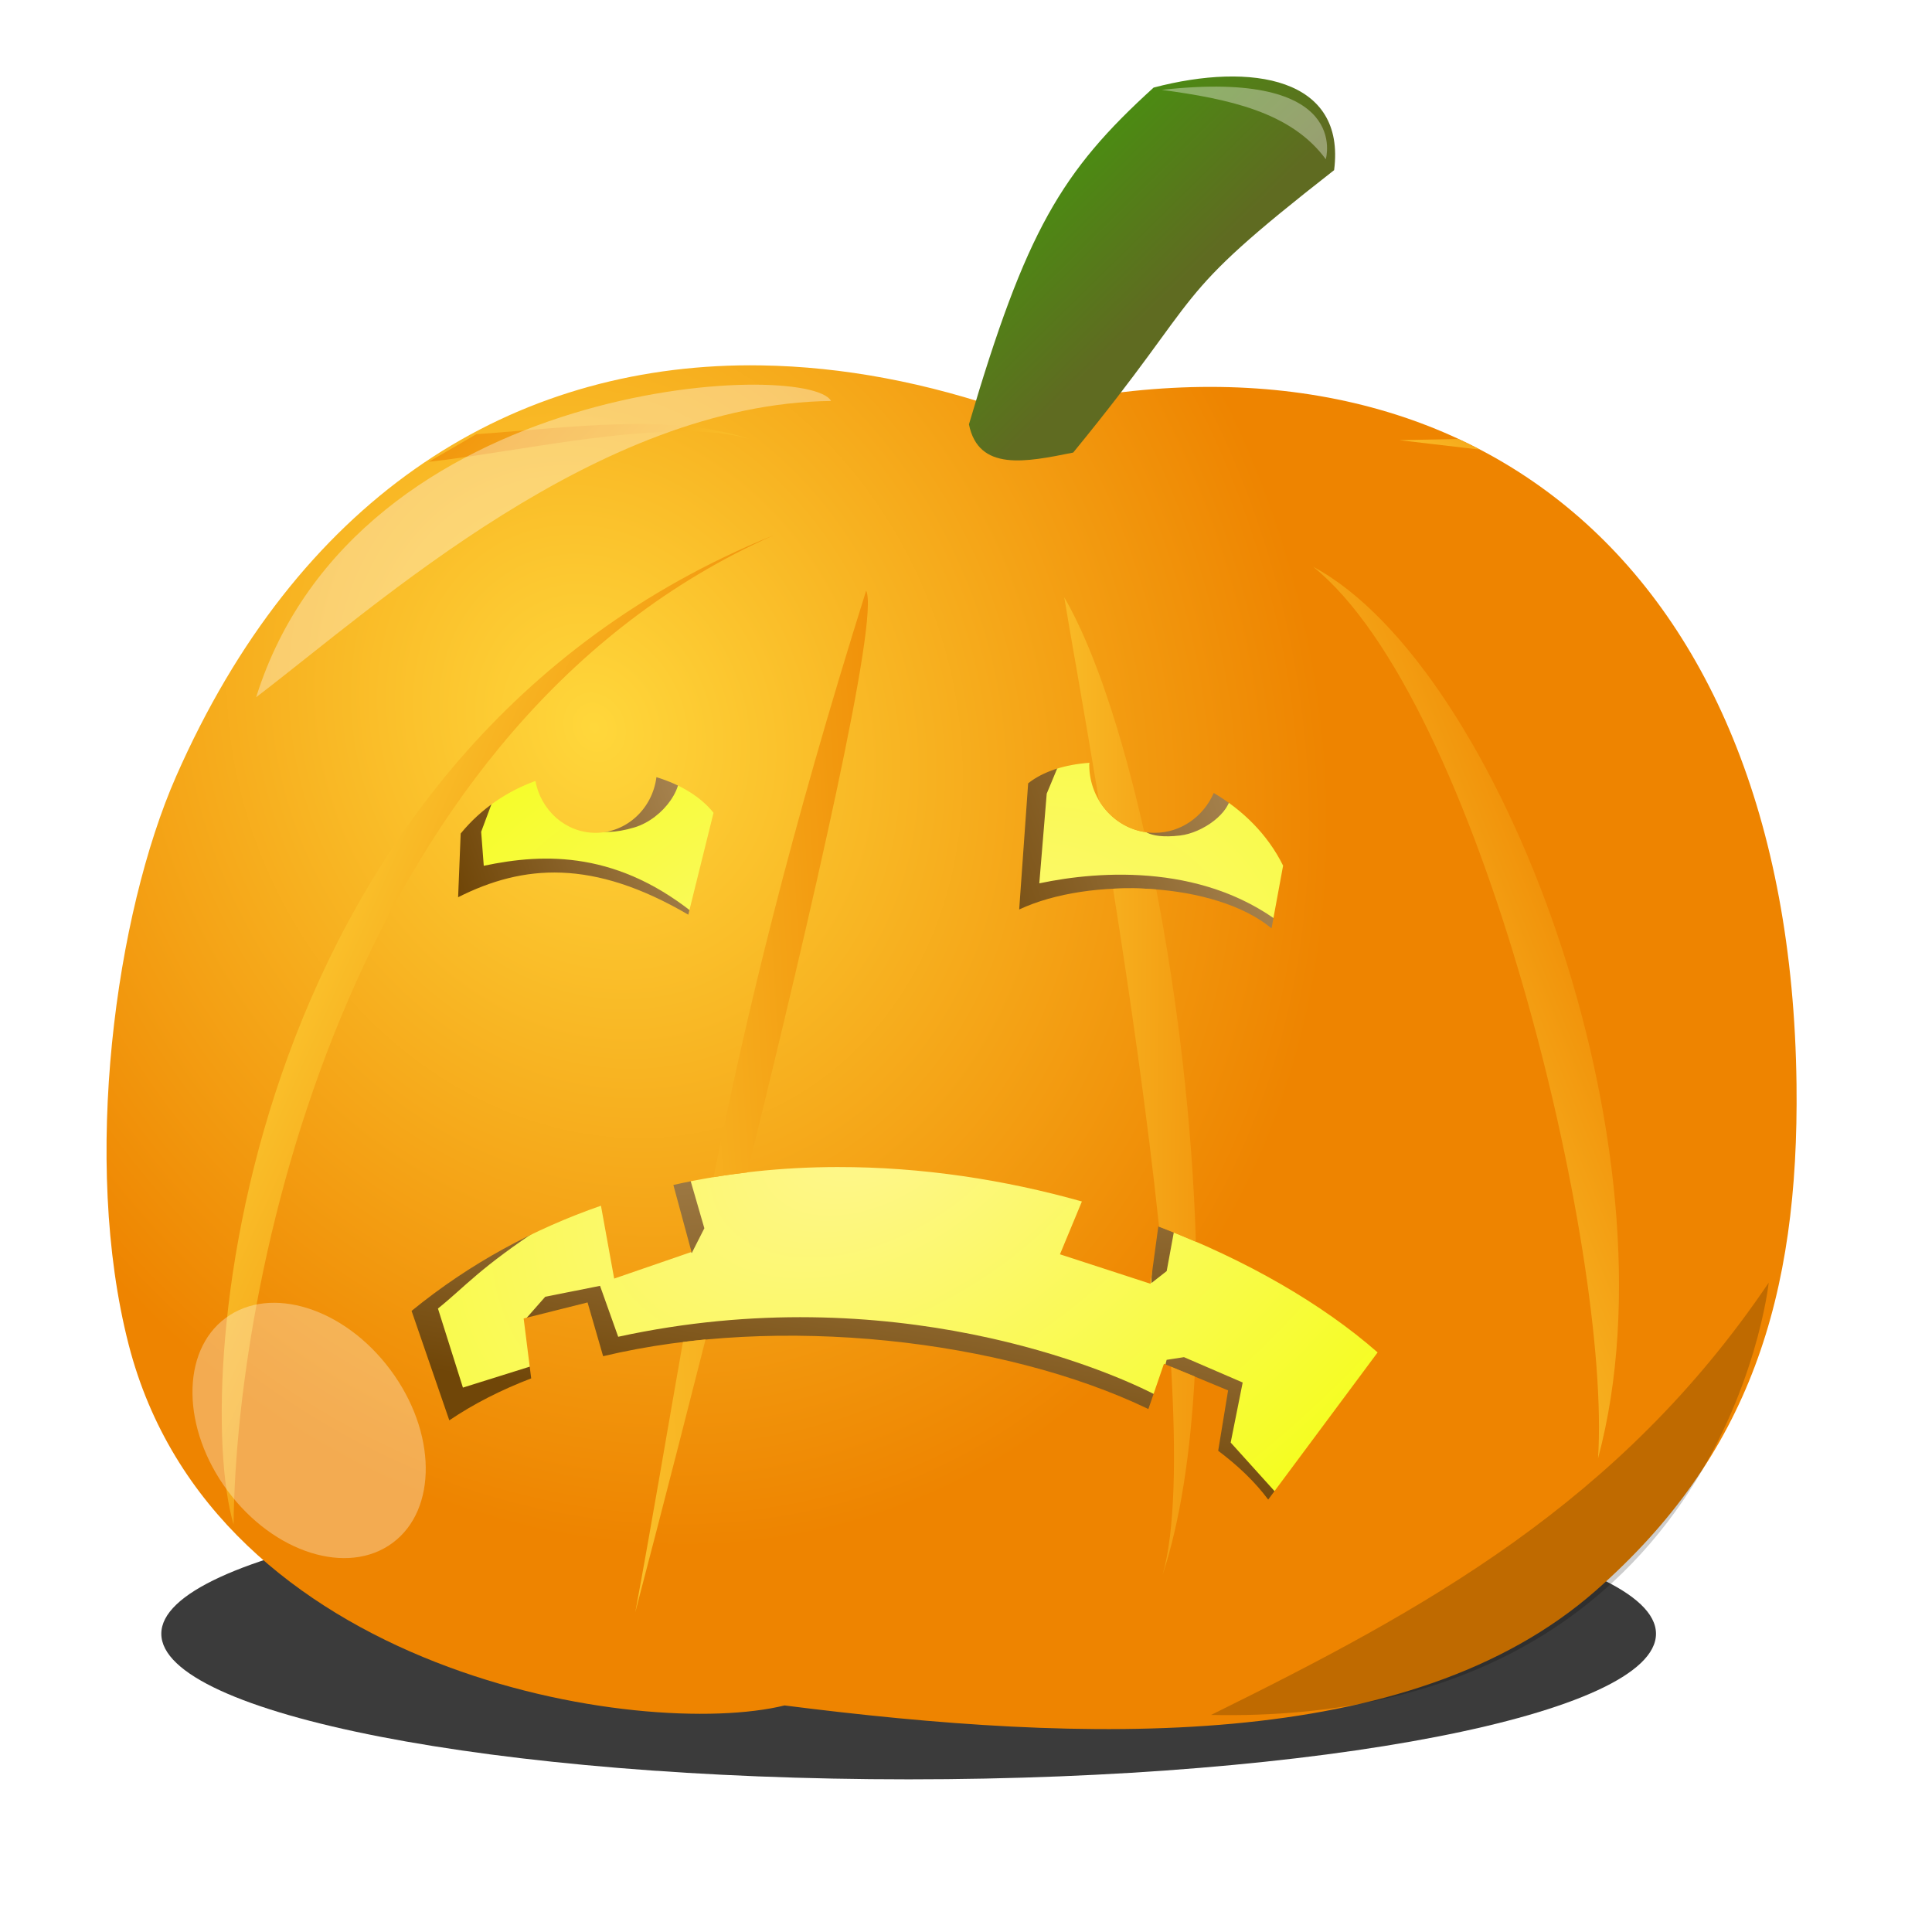 <?xml version="1.0"?>
<svg
    xmlns:rdf="http://www.w3.org/1999/02/22-rdf-syntax-ns#"
    xmlns="http://www.w3.org/2000/svg"
    xmlns:cc="http://creativecommons.org/ns#"
    xmlns:xlink="http://www.w3.org/1999/xlink"
    xmlns:dc="http://purl.org/dc/elements/1.1/"
    xmlns:svg="http://www.w3.org/2000/svg"
    xmlns:inkscape="http://www.inkscape.org/namespaces/inkscape"
    xmlns:sodipodi="http://sodipodi.sourceforge.net/DTD/sodipodi-0.dtd"
    xmlns:ns1="http://sozi.baierouge.fr"
    id="svg2"
    viewBox="0 0 256 256"
    version="1.1"
  >
  <defs
      id="defs4"
    >
    <linearGradient
        id="linearGradient3701"
      >
      <stop
          id="stop3703"
          stop-color="#704608"
          offset="0"
      />
      <stop
          id="stop3705"
          stop-color="#ab8855"
          offset="1"
      />
    </linearGradient
    >
    <linearGradient
        id="linearGradient3669"
      >
      <stop
          id="stop3671"
          stop-color="#ffd73b"
          offset="0"
      />
      <stop
          id="stop3673"
          stop-color="#ee8400"
          offset="1"
      />
    </linearGradient
    >
    <filter
        id="filter3641"
        height="1.598"
        width="1.094"
        color-interpolation-filters="sRGB"
        y="-.299"
        x="-.047"
      >
      <feGaussianBlur
          id="feGaussianBlur3643"
          stdDeviation="0.677"
      />
    </filter
    >
    <filter
        id="filter3866"
        height="1.589"
        width="1.583"
        color-interpolation-filters="sRGB"
        y="-.294"
        x="-.292"
      >
      <feGaussianBlur
          id="feGaussianBlur3868"
          stdDeviation="3.755"
      />
    </filter
    >
    <filter
        id="filter3900"
        height="1.335"
        width="1.26"
        color-interpolation-filters="sRGB"
        y="-.168"
        x="-.13"
      >
      <feGaussianBlur
          id="feGaussianBlur3902"
          stdDeviation="3.999"
      />
    </filter
    >
    <filter
        id="filter3912"
        height="1.291"
        width="1.158"
        color-interpolation-filters="sRGB"
        y="-.145"
        x="-.079"
      >
      <feGaussianBlur
          id="feGaussianBlur3914"
          stdDeviation="0.392"
      />
    </filter
    >
    <filter
        id="filter3927"
        height="1.575"
        width="1.253"
        color-interpolation-filters="sRGB"
        y="-.288"
        x="-.126"
      >
      <feGaussianBlur
          id="feGaussianBlur3929"
          stdDeviation="1.154"
      />
    </filter
    >
    <linearGradient
        id="linearGradient3152"
        y2="109.63"
        xlink:href="#linearGradient3701"
        gradientUnits="userSpaceOnUse"
        x2="448.31"
        y1="124.66"
        x1="404.8"
    />
    <linearGradient
        id="linearGradient3154"
        y2="147.9"
        xlink:href="#linearGradient3701"
        gradientUnits="userSpaceOnUse"
        x2="388.56"
        y1="186.79"
        x1="381.55"
    />
    <linearGradient
        id="linearGradient3156"
        y2="139.43"
        xlink:href="#linearGradient3701"
        gradientUnits="userSpaceOnUse"
        x2="411.01"
        y1="184.33"
        x1="414.19"
    />
    <linearGradient
        id="linearGradient3158"
        y2="104.72"
        xlink:href="#linearGradient3701"
        gradientUnits="userSpaceOnUse"
        x2="371.75"
        y1="116.39"
        x1="338.86"
    />
    <radialGradient
        id="radialGradient3160"
        xlink:href="#linearGradient3669"
        gradientUnits="userSpaceOnUse"
        cy="1023.9"
        cx="17.36"
        gradientTransform="matrix(2.564 5.792 -4.92 2.178 5349.3 -2237.4)"
        r="17.592"
    />
    <linearGradient
        id="linearGradient3162"
        y2="26.058"
        xlink:href="#linearGradient3669"
        gradientUnits="userSpaceOnUse"
        x2="25.219"
        gradientTransform="matrix(6.4 0 0 6.4 245.2 -44.528)"
        y1="26.721"
        x1="14.27"
    />
    <linearGradient
        id="linearGradient3164"
        y2="29.798"
        xlink:href="#linearGradient3669"
        gradientUnits="userSpaceOnUse"
        x2="17.828"
        gradientTransform="matrix(6.4 0 0 6.4 245.2 751.83)"
        y1="25.848"
        x1="8.969"
    />
    <linearGradient
        id="linearGradient3166"
        y2="29.106"
        xlink:href="#linearGradient3669"
        gradientUnits="userSpaceOnUse"
        x2="31.867"
        gradientTransform="matrix(6.4 0 0 6.4 245.2 -44.528)"
        y1="29.051"
        x1="24.367"
    />
    <linearGradient
        id="linearGradient3168"
        y2="814.86"
        gradientUnits="userSpaceOnUse"
        x2="119"
        gradientTransform="translate(282,-9)"
        y1="843.86"
        x1="147.5"
      >
      <stop
          id="stop3933"
          stop-color="#5f6b21"
          offset="0"
      />
      <stop
          id="stop3935"
          stop-color="#39a905"
          offset="1"
      />
    </linearGradient
    >
    <linearGradient
        id="linearGradient3170"
        y2="1017.5"
        xlink:href="#linearGradient3669"
        gradientUnits="userSpaceOnUse"
        x2="15.644"
        gradientTransform="matrix(6.4 0 0 6.4 238.45 -5681.9)"
        y1="1023.9"
        x1="22.384"
    />
    <linearGradient
        id="linearGradient3172"
        y2="21.311"
        xlink:href="#linearGradient3669"
        gradientUnits="userSpaceOnUse"
        x2="37.241"
        gradientTransform="matrix(6.4 0 0 6.4 245.2 751.83)"
        y1="24.615"
        x1="29.023"
    />
    <linearGradient
        id="linearGradient3174"
        y2="55.5"
        xlink:href="#linearGradient3669"
        gradientUnits="userSpaceOnUse"
        x2="192.25"
        gradientTransform="translate(282 787.36)"
        y1="72.875"
        x1="183.12"
    />
    <radialGradient
        id="radialGradient3624"
        gradientUnits="userSpaceOnUse"
        cy="1021.1"
        cx="27.844"
        gradientTransform="matrix(2.745 4.387 -6.87 4.299 7331.7 -3570.1)"
        r="17.592"
      >
      <stop
          id="stop3691"
          stop-color="#fff690"
          offset="0"
      />
      <stop
          id="stop3693"
          stop-color="#f2ff00"
          offset="1"
      />
    </radialGradient
    >
  </defs
  >
  <g
      id="layer1"
      transform="translate(0 -796.36)"
    >
    <g
        id="g3114"
        transform="translate(-277.45 3.199)"
      >
      <path
          id="path4136"
          d="m40.943 39.253c0 1.502-7.717 2.72-17.237 2.72-9.52 0-17.237-1.218-17.237-2.72s7.717-2.72 17.237-2.72c9.52 0 17.237 1.218 17.237 2.72z"
          fill-rule="evenodd"
          fill-opacity=".769"
          transform="matrix(5.745 0 0 7.092 261.66 731.26)"
          filter="url(#filter3641)"
      />
      <path
          id="path4138"
          style="color:#000000"
          d="m374.34 842.59c-28.223 0.188-53.831 18.078-66.916 42.495-13.951 24.364-17.43 53.988-13.022 81.412 3.526 22.388 21.984 39.528 42.781 46.594 14.319 5.277 30.231 7.544 45.336 5.156 30.866 3.439 64.183 6.84 93.102-6.656 23.121-11.725 37.469-36.55 38.5-62.188 2.009-30.484-3.745-64.624-27.156-86.125-20.07-18.573-49.816-21.268-75.406-14.406-11.888-4.205-24.508-6.639-37.219-6.281z"
          fill="url(#radialGradient3624)"
      />
      <path
          id="path4236"
          d="m418.25 96.906-7.062 3.188s-1.782 18.379-2.312 20.5c-0.53 2.121 33.23 1.573 33.938 1.75 0.707 0.177 5.5-2.281 5.5-2.281-10.672-8.952-25.079-7.925-33.151-6.216l0.983-11.885zm19.438 1.406c-0.613 0.003-1.329 0.233-2.125 0.719-3.182 1.945-6.875 7.406-6.875 7.406s0.524 1.605 5.12 1.074c2.991-0.345 6.723-3.006 6.723-5.48 0-1.856-1.004-3.727-2.844-3.719z"
          transform="translate(0 796.36)"
          fill="url(#linearGradient3152)"
      />
      <path
          id="path4226"
          d="m349.66 159.13c-8.708 5.687-10.521 8.125-14.179 11.058l3.309 10.477 8.926-2.797-0.707-6.187 2.691-3.055 7.258-1.443 2.406 6.747c36.298-7.896 65.054 4.431 71.436 7.828l1.237-4.773 2.298-0.354 7.778 3.359-1.591 7.955 6.541 7.248-5.48 5.127s-44.194-12.728-45.078-13.081c-0.884-0.354-48.26-1.768-48.26-1.768s-21.213 1.414-20.153 0.177c1.061-1.237-1.768-15.203-1.061-16.263 0.707-1.061 22.627-10.253 22.627-10.253z"
          transform="translate(0 796.36)"
          fill="url(#linearGradient3154)"
      />
      <path
          id="path4230"
          d="m369.11 162.84 1.67-3.29-2.377-8.2 35.532-3.182 26.516 7.601-0.442 11.049 2.033-1.591 1.414-7.69s-11.137-11.844-12.198-12.198c-1.061-0.354-57.099 0-57.099 0l-1.944 6.364z"
          transform="translate(0 796.36)"
          fill="url(#linearGradient3156)"
      />
      <path
          id="path4234"
          d="m363.97 95.562c-0.774-0.005-1.631 0.337-2.625 1-2.652 1.768-6.562 9.344-6.562 9.344s1.423 2.124 6.727 0.533c3.869-1.161 7.062-5.663 5.648-8.314-0.884-1.657-1.898-2.554-3.188-2.562zm-21.031 6.812-6.875 2.312s-0.376 12.004-0.906 14.125c-0.53 2.121 33.262 1.605 33.969 1.781 0.707 0.177 1.031-2.125 1.031-2.125-10.672-8.952-20.533-8.654-28.606-6.945l-0.344-4.505z"
          transform="translate(0 796.36)"
          fill="url(#linearGradient3158)"
      />
      <path
          id="path4140"
          style="color:#000000"
          d="m375.31 45.219c-31.082 0.596-58.426 17.852-74.531 54.469-7.991 18.169-12.545 50.937-6.281 75.281 11.277 43.828 68.206 52.412 86.906 47.812 39.716 5.045 82.8 6.482 107.5-15.219 20.399-17.922 26.934-38.978 26.594-67.094-0.856-70.686-45.605-103.6-103.91-89-11.3-3.975-22.475-6.086-33.25-6.25-1.01-0.015-2.029-0.019-3.031 0zm46.5 52.656c-0.002 0.086-0.031 0.164-0.031 0.25 0 4.979 3.885 9.031 8.656 9.031 3.496 0 6.483-2.165 7.844-5.281 3.813 2.251 7.124 5.457 9.188 9.625l-1.531 8.312c-7.423-6.167-24.042-6.898-33.438-2.5l1.188-16.719c1.979-1.576 4.852-2.485 8.125-2.719zm-57.375 1.906c3.205 0.979 5.881 2.604 7.562 4.719l-3.344 13.5c-12.679-7.422-21.882-6.655-30.5-2.312l0.34-8.44c2.75-3.358 6.227-5.627 9.906-6.969 0.725 3.912 4.009 6.875 7.969 6.875 4.127 0 7.538-3.218 8.062-7.375zm24.06 51.659c11.15-0.012 22.139 1.692 32.312 4.562l-2.906 7 12 3.906 1.031-7.594c11.72 4.43 21.84 10.35 29.06 16.69l-14.5 19.5c-1.719-2.319-3.971-4.472-6.625-6.469l1.312-8-8.5-3.531-2.062 6c-19.261-9.248-48.926-12.572-72.25-7l-2.062-7.125-8.469 2.125 1 7.938c-3.96 1.52-7.62 3.37-10.85 5.56l-5-14.5c7.78-6.35 16.275-10.877 25.094-13.938l1.75 9.656 10.25-3.531-2.406-8.875c7.209-1.624 14.537-2.367 21.812-2.375z"
          transform="translate(0 796.36)"
          fill="url(#radialGradient3160)"
      />
      <path
          id="path4142"
          style="color:#000000"
          d="m392.22 75.062c-10.12 32.188-15.94 56.388-20.22 77.718 1.492-0.247 2.972-0.448 4.469-0.625 8.659-35.08 17.532-73.529 15.75-77.094zm-21.281 99.219c-1.005 0.095-2.007 0.222-3 0.344-2.109 11.953-4.036 23.549-6.312 35.812 0 0 4.146-15.759 9.312-36.156z"
          transform="translate(0 796.36)"
          fill="url(#linearGradient3162)"
      />
      <path
          id="path4144"
          style="color:#000000"
          d="m379.92 864.1c-70.24 28.46-77.25 111.48-71.52 131.07 0.37-34.77 16.1-106.43 71.52-131.07z"
          fill="url(#linearGradient3164)"
      />
      <path
          id="path4146"
          style="color:#000000"
          d="m418.47 75.938c0.556 3.511 2.414 13.762 4.594 26.906 1.296 2.191 3.47 3.763 6 4.188-2.963-13.126-6.635-24.256-10.594-31.094zm9.125 38.562c-0.892-0.011-1.77 0.02-2.656 0.062 2.217 14.047 4.522 29.913 6.094 44.781 1.666 0.632 3.277 1.312 4.875 2-0.464-15.557-2.407-32.007-5.25-46.688-1.011-0.081-2.043-0.144-3.062-0.156zm5.031 63.406c0.69 11.896 0.526 21.832-1.125 27.562 2.368-7.175 3.704-16.255 4.25-26.281l-3.125-1.281z"
          transform="translate(0 796.36)"
          fill="url(#linearGradient3166)"
      />
      <path
          id="path4148"
          style="color:#000000"
          d="m405.84 849.39c7.545-25.606 12.221-33.501 24.47-44.624 13.04-3.427 25.494-1.287 23.917 10.941-22.558 17.618-16.346 15.167-34.573 37.421-6.273 1.268-12.547 2.536-13.814-3.738z"
          fill="url(#linearGradient3168)"
      />
      <path
          id="path4150"
          style="color:#000000"
          d="m376.83 851.36c-10.54-3.544-24.159-1.497-36.26-0.666l-6.321 3.66c11.868-1.283 32.481-6.133 42.58-2.994z"
          fill="url(#linearGradient3170)"
      />
      <path
          id="path4152"
          style="color:#000000"
          d="m451.45 868.26c21.98 17.71 39.52 90.72 37.75 118.13 11.11-41.27-13.08-104.92-37.75-118.13z"
          fill="url(#linearGradient3172)"
      />
      <path
          id="path4154"
          style="color:#000000"
          d="m10.967 21.128c2.55-1.947 7.086-6.078 11.903-6.134-0.459-0.856-9.82-0.503-11.903 6.134z"
          fill-opacity=".348"
          transform="matrix(6.4 0 0 6.4 241.2 750.33)"
          filter="url(#filter3912)"
          fill="#fff"
      />
      <path
          id="path4156"
          d="m47.73 182.64c0 9.275-6.015 16.794-13.435 16.794-7.42 0-13.435-7.519-13.435-16.794 0-9.275 6.015-16.794 13.435-16.794 7.42 0 13.435 7.519 13.435 16.794z"
          fill-opacity=".317"
          transform="matrix(.803 -.596 .659 .887 170.51 841.14)"
          filter="url(#filter3866)"
          fill="#fff"
      />
      <path
          id="path4158"
          d="m437.92 1020.4c28.242-13.948 54.147-28.049 73.893-57.276 0 0-6.187 58.69-73.893 57.276z"
          fill-opacity=".196"
          filter="url(#filter3900)"
      />
      <path
          id="path4160"
          fill="url(#linearGradient3174)"
          d="m470.69 851.33-7.812 0.156 10.656 1.25c-0.937-0.489-1.882-0.96-2.844-1.406z"
      />
      <path
          id="path4162"
          d="m431.38 805.07c8.784 1.187 17.138 2.898 21.744 9.192 0 0 3.535-12.021-21.744-9.192z"
          fill-opacity=".357"
          filter="url(#filter3927)"
          fill="#fff"
      />
    </g
    >
  </g
  >
</svg
>
